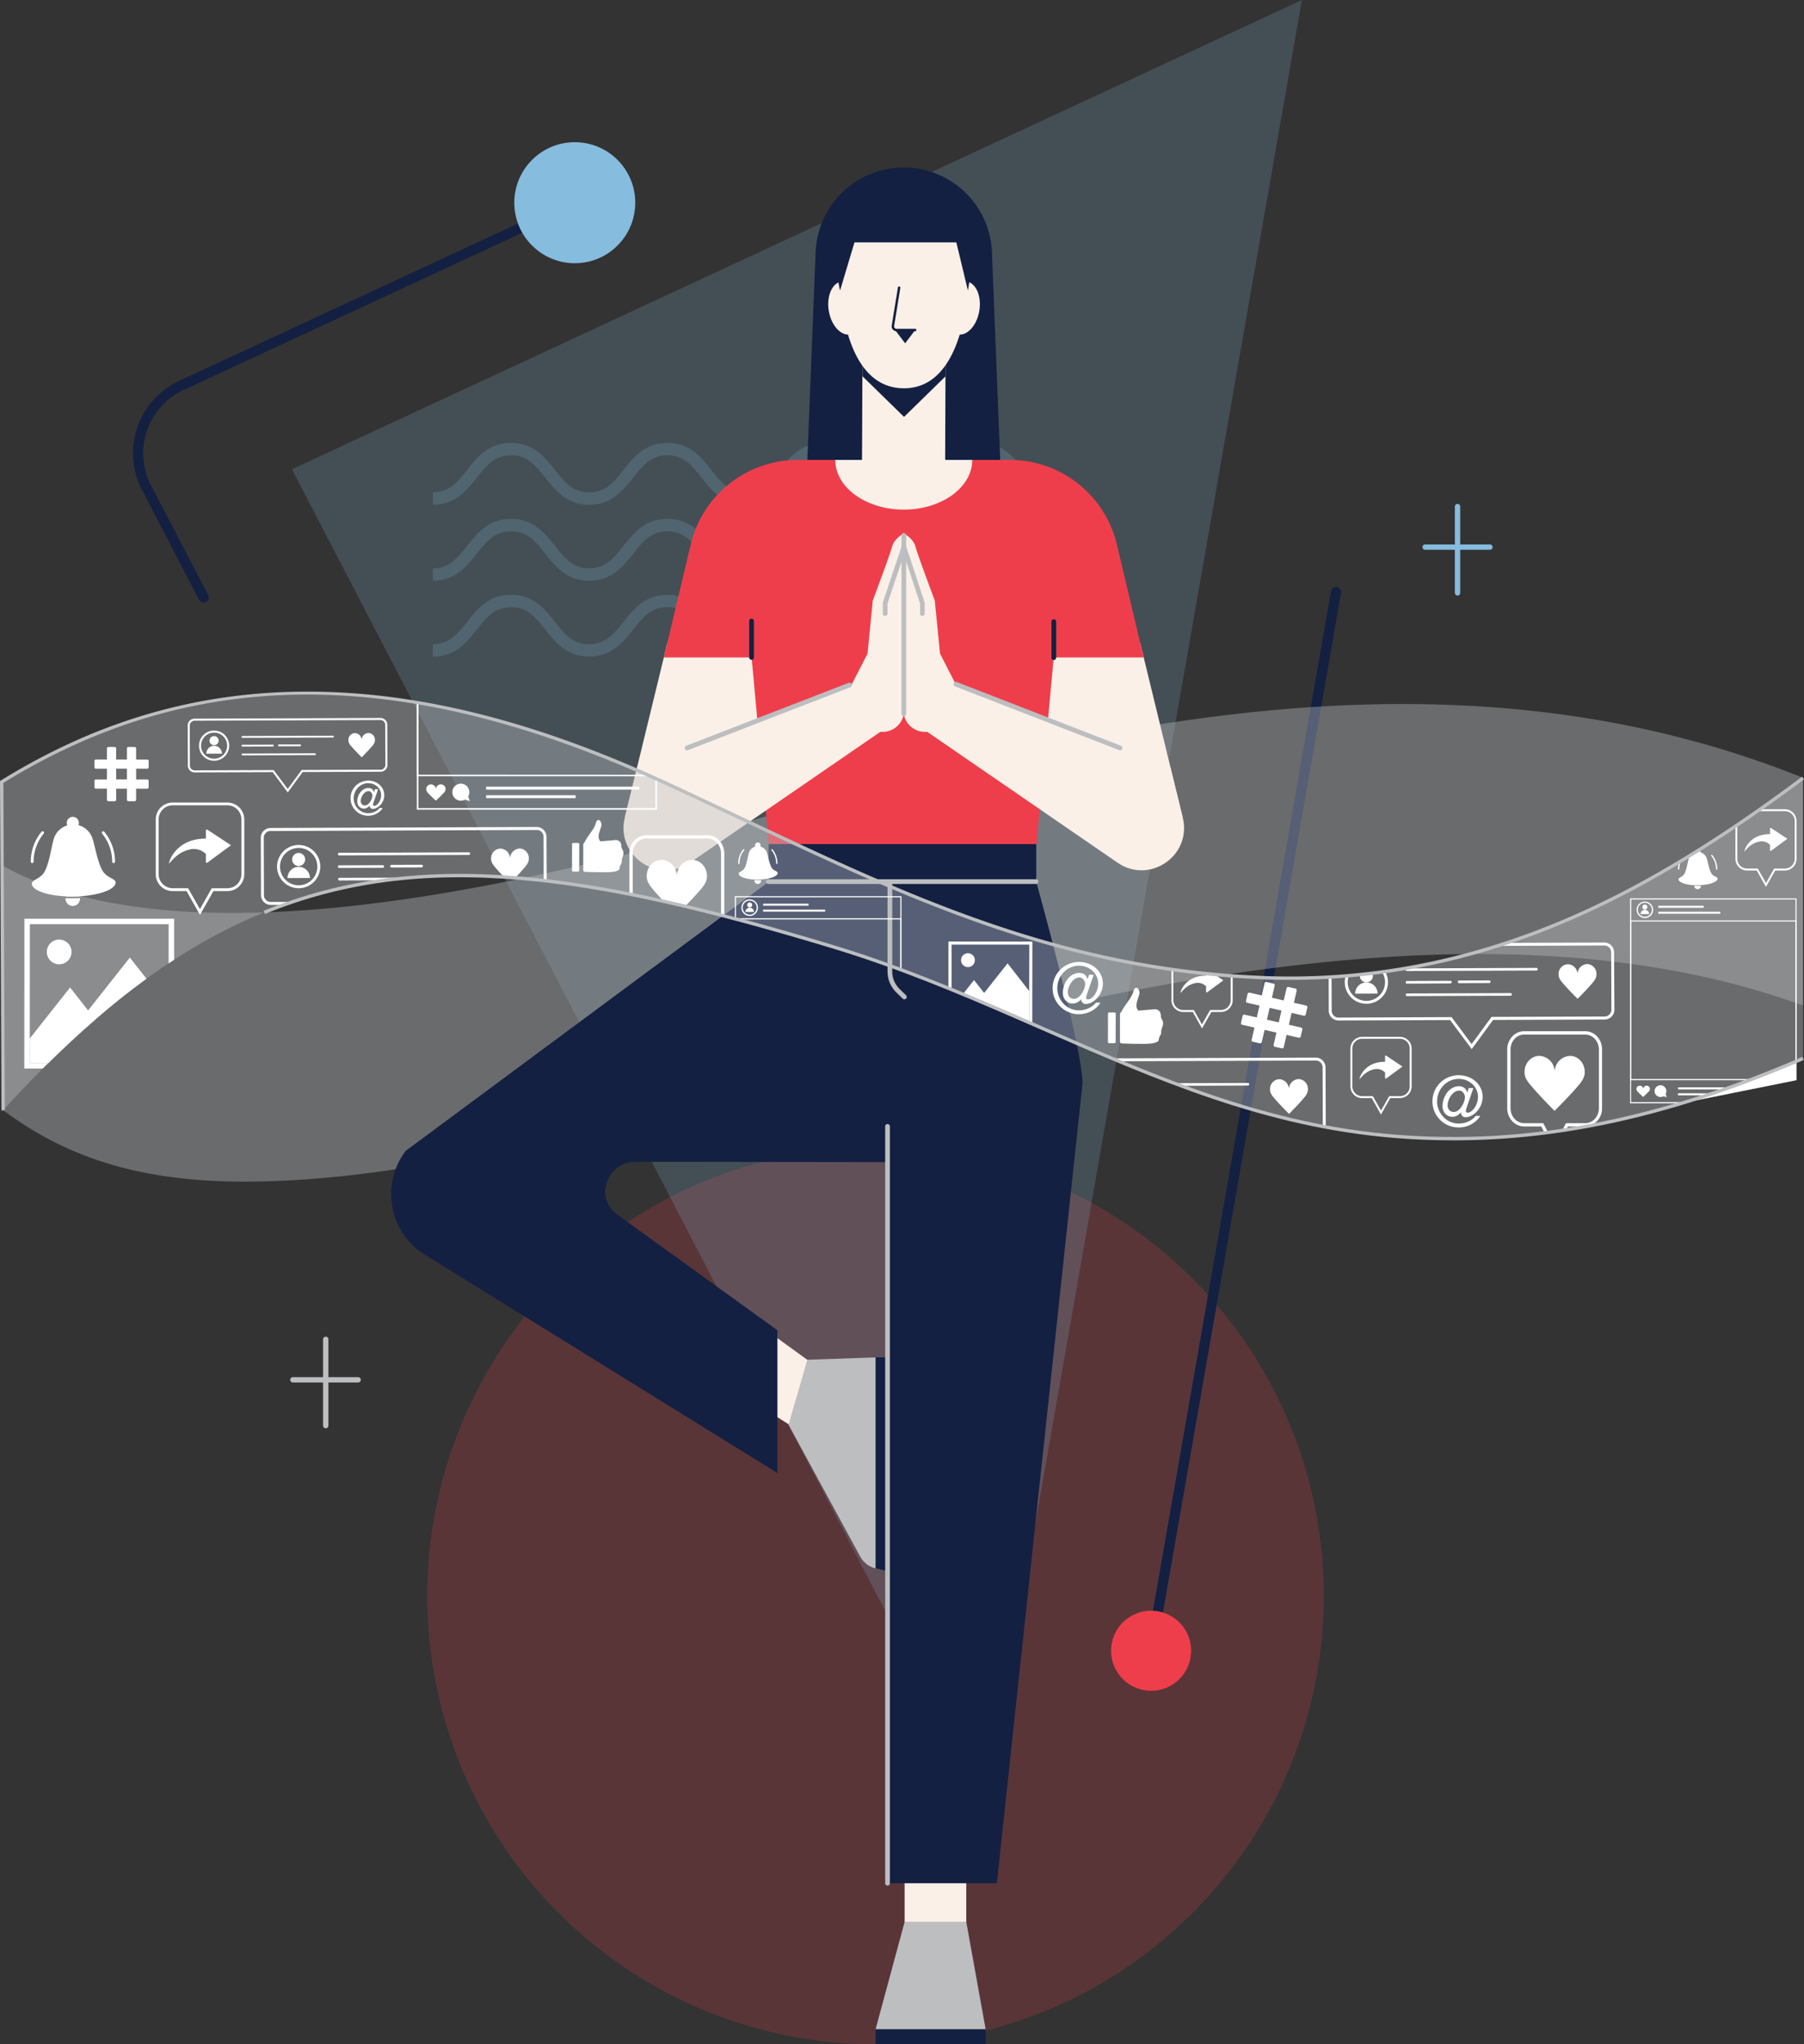 <?xml version="1.0" encoding="utf-8"?>
<svg xmlns="http://www.w3.org/2000/svg" viewBox="0 0 978.07 1107.76">
  <rect x="0" y="0" width="978.07" height="1107.76" fill="#333333" stroke="none"/>
  <g opacity=".2">
    <circle cx="474.7" cy="864.72" fill="#ef3e4b" r="243.04" transform="rotate(-45 474.708 864.72)"/>
  </g>
  <g opacity=".2">
    <polygon fill="#86bcde" points="158.26 254.28 705.84 0 534.67 978.21 158.26 254.28"/>
  </g>
  <g opacity=".2">
    <path d="M573.61,355.78c-12.21,0-18.37-7.8-23.81-14.68-5.14-6.5-9.58-12.13-18.55-12.13s-13.41,5.63-18.55,12.13c-5.43,6.88-11.59,14.68-23.81,14.68s-18.37-7.8-23.81-14.68c-5.14-6.5-9.58-12.13-18.55-12.13S433.12,334.6,428,341.1c-5.43,6.88-11.59,14.68-23.81,14.68S385.8,348,380.36,341.1c-5.14-6.5-9.58-12.13-18.55-12.13s-13.42,5.63-18.56,12.13c-5.44,6.88-11.6,14.68-23.81,14.68s-18.38-7.8-23.82-14.68C290.47,334.6,286,329,277.06,329s-13.41,5.63-18.56,12.13c-5.44,6.88-11.6,14.68-23.81,14.68v-6.7c9,0,13.41-5.62,18.55-12.13,5.44-6.88,11.6-14.68,23.82-14.68s18.38,7.8,23.82,14.68c5.14,6.51,9.58,12.13,18.56,12.13S332.85,343.46,338,337c5.44-6.88,11.6-14.68,23.82-14.68s18.37,7.8,23.81,14.68c5.14,6.51,9.59,12.13,18.55,12.13s13.41-5.62,18.55-12.13c5.44-6.88,11.6-14.68,23.81-14.68s18.37,7.8,23.81,14.68c5.14,6.51,9.58,12.13,18.55,12.13s13.41-5.62,18.55-12.13c5.44-6.88,11.6-14.68,23.81-14.68s18.37,7.8,23.81,14.68c5.14,6.51,9.58,12.13,18.55,12.13Z" fill="#86bcde"/>
  </g>
  <g opacity=".2">
    <path d="M573.61,314.64c-12.21,0-18.37-7.8-23.81-14.68-5.14-6.51-9.58-12.13-18.55-12.13S517.84,293.45,512.7,300c-5.43,6.88-11.59,14.68-23.81,14.68s-18.37-7.8-23.81-14.68c-5.14-6.51-9.58-12.13-18.55-12.13S433.12,293.45,428,300c-5.43,6.88-11.59,14.68-23.81,14.68s-18.37-7.8-23.81-14.68c-5.14-6.51-9.58-12.13-18.55-12.13s-13.42,5.62-18.56,12.13c-5.44,6.88-11.6,14.68-23.81,14.68s-18.38-7.8-23.82-14.68c-5.15-6.51-9.59-12.13-18.56-12.13S263.65,293.45,258.5,300c-5.44,6.88-11.6,14.68-23.81,14.68v-6.7c9,0,13.41-5.62,18.55-12.13,5.44-6.88,11.6-14.68,23.82-14.68s18.38,7.8,23.82,14.68c5.14,6.51,9.58,12.13,18.56,12.13s13.41-5.62,18.55-12.13c5.44-6.88,11.6-14.68,23.82-14.68s18.37,7.8,23.81,14.68c5.14,6.51,9.59,12.13,18.55,12.13s13.41-5.62,18.55-12.13c5.44-6.88,11.6-14.68,23.81-14.68s18.37,7.8,23.81,14.68c5.14,6.51,9.58,12.13,18.55,12.13s13.41-5.62,18.55-12.13c5.44-6.88,11.6-14.68,23.81-14.68s18.37,7.8,23.81,14.68c5.14,6.51,9.58,12.13,18.55,12.13Z" fill="#86bcde"/>
  </g>
  <g opacity=".2">
    <path d="M573.61,273.5c-12.21,0-18.37-7.8-23.81-14.68-5.14-6.51-9.58-12.13-18.55-12.13s-13.41,5.62-18.55,12.13c-5.43,6.88-11.59,14.68-23.81,14.68s-18.37-7.8-23.81-14.68c-5.14-6.51-9.58-12.13-18.55-12.13s-13.41,5.62-18.55,12.13c-5.43,6.88-11.59,14.68-23.81,14.68s-18.37-7.8-23.81-14.68c-5.14-6.51-9.58-12.13-18.55-12.13s-13.42,5.62-18.56,12.13c-5.44,6.88-11.6,14.68-23.81,14.68s-18.38-7.8-23.82-14.68c-5.15-6.51-9.59-12.13-18.56-12.13s-13.41,5.62-18.56,12.13c-5.44,6.88-11.6,14.68-23.81,14.68v-6.7c9,0,13.41-5.62,18.55-12.13,5.44-6.88,11.6-14.68,23.82-14.68s18.38,7.8,23.82,14.68c5.14,6.51,9.58,12.13,18.56,12.13s13.41-5.62,18.55-12.13c5.44-6.88,11.6-14.68,23.82-14.68s18.37,7.8,23.81,14.68c5.14,6.51,9.59,12.13,18.55,12.13s13.41-5.62,18.55-12.13c5.44-6.88,11.6-14.68,23.81-14.68s18.37,7.8,23.81,14.68c5.14,6.51,9.58,12.13,18.55,12.13s13.41-5.62,18.55-12.13C512.88,247.79,519,240,531.25,240s18.37,7.8,23.81,14.68c5.14,6.51,9.58,12.13,18.55,12.13Z" fill="#86bcde"/>
  </g>
  <path d="M620.94,915.24a2.59,2.59,0,0,1-.48,0,2.76,2.76,0,0,1-2.24-3.19L721.64,320.28a2.75,2.75,0,1,1,5.42,1L623.65,913A2.76,2.76,0,0,1,620.94,915.24Z" fill="#132042"/>
  <g opacity=".4">
    <path d="M977.53,421.46l.12.06a.42.42,0,0,1-.12.08V544.88c-56-20.48-117.48-28.31-180.81-27.89-44.12.29-89.15,4.58-133.88,11.41-38.21,5.82-76.2,13.49-113.21,22.07-45.29,10.49-89.1,22.37-130.09,33.91-100.75,28.4-198.37,55.9-287.2,55.9-57,0-96.8-13.39-130.63-38.7-.27-.18-.53-.39-.79-.59V468.8c36.76,20.53,86.37,27.49,142.37,25.58C187,492.9,234.54,486,283,476c35.35-7.35,71.17-16.4,106.23-26.28,5.37-1.51,10.76-3,16.16-4.55,90.88-25.56,184.75-51,282.87-60.19C796.12,374.82,891.19,386.77,977.53,421.46Z" fill="#bcbec0"/>
  </g>
  <path d="M490,90.75h0a47.84,47.84,0,0,0-47.81,45.95l-4.55,114.42H542.35L537.8,136.7A47.84,47.84,0,0,0,490,90.75Z" fill="#132042"/>
  <path d="M467.94,165.34c1.3,7.95-1.81,15.07-6.95,15.91s-10.36-4.91-11.66-12.86,1.81-15.07,6.95-15.91S466.64,157.39,467.94,165.34Z" fill="#faf0e7"/>
  <ellipse cx="521.65" cy="166.87" fill="#faf0e7" rx="14.58" ry="9.43" transform="rotate(-80.7 521.65 166.863)"/>
  <polygon fill="#faf0e7" points="512.67 187.77 512.38 262.39 467.31 262.39 467.61 187.77 512.67 187.77"/>
  <polygon fill="#132042" points="512.67 187.77 512.67 203.88 490.14 225.9 467.61 203.88 467.61 187.77 512.67 187.77"/>
  <path d="M525.42,143.42A153.6,153.6,0,0,1,524,164.23c-3.08,22-11.88,46.17-33.86,46.17-19.68,0-28.71-18.61-32.59-38.05-.21-1-.4-2-.57-3h0a147.62,147.62,0,0,1-1.93-18c0-.2,0-.39,0-.59-.09-1.83-.13-3.59-.14-5.27,0-.74,0-1.42,0-2,0-23.49,15.79-41,35.28-41S525.42,119.93,525.42,143.42Z" fill="#faf0e7"/>
  <polygon fill="#132042" points="496.19 178.82 490.74 186.02 485.29 178.82 496.19 178.82"/>
  <path d="M496.19,179.48H486.07a2.65,2.65,0,0,1-2.61-3.07l3.36-20.59a.66.66,0,1,1,1.3.21l-3.35,20.59a1.29,1.29,0,0,0,.29,1.07,1.33,1.33,0,0,0,1,.47h10.12a.66.66,0,1,1,0,1.32Z" fill="#132042"/>
  <path d="M455.45,157.44l7.82-26.12h55.22l6.28,26.12s6-31.43-1.18-45-47.13-22.78-68.14,1.49C447.55,123,455.45,157.44,455.45,157.44Z" fill="#132042"/>
  <path d="M527.14,249.21c0,14.87-16.63,26.93-37.15,26.93s-37.15-12.06-37.15-26.93Z" fill="#faf0e7"/>
  <polygon fill="#faf0e7" points="573.65 423.39 641.28 443.22 618.17 348.39 555.37 348.39 573.65 423.39"/>
  <polygon fill="#faf0e7" points="406.34 423.39 338.71 443.22 361.82 348.39 424.63 348.39 406.34 423.39"/>
  <path d="M547.51,249.21h-115a59.63,59.63,0,0,0-58,45.82l-14.58,61.23h47.57l9.29,101.11H562l9.28-101.11h48.77L605.51,295A59.62,59.62,0,0,0,547.51,249.21Z" fill="#ef3e4b"/>
  <path d="M527.14,249.21c0,14.87-16.63,26.93-37.15,26.93s-37.15-12.06-37.15-26.93h14.47c16.09-24.55,31.14-24.73,45.12,0Z" fill="#faf0e7"/>
  <path d="M374.07,467.47l103.51-71.11-6.67-28.63L345.48,415.59l-6.75,27.47C333.7,463.57,356.67,479.43,374.07,467.47Z" fill="#faf0e7"/>
  <path d="M476.3,396.36A11.61,11.61,0,0,0,490.14,385l.1-96.11s-5.33,2.71-6.55,7.25-10.5,29.26-10.5,29.26l-2.85,28.78-8.48,16.53-5.76,33.16Z" fill="#faf0e7"/>
  <path d="M479.89,333.75a1.27,1.27,0,0,1-1.27-1.27v-5.94l.06-.2,10.41-31a1.28,1.28,0,1,1,2.42.81L481.17,327v5.53A1.27,1.27,0,0,1,479.89,333.75Z" fill="#bcbec0"/>
  <path d="M605.92,467.47,502.41,396.36l6.67-28.63,125.44,47.86,6.74,27.47C646.29,463.57,623.32,479.43,605.92,467.47Z" fill="#faf0e7"/>
  <path d="M503.69,396.36A11.6,11.6,0,0,1,489.86,385l-.11-96.11s5.34,2.71,6.55,7.25,10.5,29.26,10.5,29.26l2.85,28.78,8.48,16.53,5.77,33.16Z" fill="#faf0e7"/>
  <path d="M500.1,333.75a1.27,1.27,0,0,1-1.28-1.27V327l-10-30.35a1.27,1.27,0,1,1,2.42-.79l10.1,30.73v5.94A1.27,1.27,0,0,1,500.1,333.75Z" fill="#bcbec0"/>
  <path d="M372.5,406.56a1.28,1.28,0,0,1-.46-2.47L460.1,370a1.27,1.27,0,1,1,.92,2.37L373,406.47A1.25,1.25,0,0,1,372.5,406.56Z" fill="#bcbec0"/>
  <path d="M607.24,406.56a1.25,1.25,0,0,1-.46-.09l-89.11-34.58a1.28,1.28,0,0,1,.92-2.38l89.11,34.58a1.28,1.28,0,0,1-.46,2.47Z" fill="#bcbec0"/>
  <rect fill="#bcbec0" height="99.25" rx="1.27" width="2.55" x="488.75" y="288.82"/>
  <polygon fill="#faf0e7" points="389.41 747.53 386.16 699.52 474.7 763.62 477.95 803.78 389.41 747.53"/>
  <path d="M481.19,735.26V851.47l-6.49-1.6a13,13,0,0,1-8.32-6.42L427.5,772l10.22-35.21,37-1.26Z" fill="#bcbec0"/>
  <rect fill="#faf0e7" height="45.16" width="33.43" x="490.45" y="996.26"/>
  <polygon fill="#132042" points="481.19 735.26 481.19 851.47 474.7 849.87 474.7 735.49 481.19 735.26"/>
  <path d="M481.19,1020.45h59.27l46.43-433.08c.58-17.11-25.07-109.61-25.07-109.61H481.19Z" fill="#132042"/>
  <path d="M421.49,720.81v77.37L228.34,678.61a38.78,38.78,0,0,1-8.38-55l197-145.9h65.49v152l-138.12-.18c-14.69,0-21.92,18.51-10.62,27.89C334,657.7,421.49,720.81,421.49,720.81Z" fill="#132042"/>
  <rect fill="#132042" height="20.39" width="145.07" x="416.75" y="457.37"/>
  <polygon fill="#bcbec0" points="534.39 1099.62 474.7 1099.62 490.45 1041.42 523.89 1041.42 534.39 1099.62"/>
  <rect fill="#132042" height="8.14" width="59.69" x="474.7" y="1099.62"/>
  <path d="M561.82,479H416.75a1.28,1.28,0,1,1,0-2.55H561.82a1.28,1.28,0,0,1,0,2.55Z" fill="#bcbec0"/>
  <path d="M490.3,541.49a1.25,1.25,0,0,1-.89-.37l-3.49-3.4a15.8,15.8,0,0,1-4.73-11.23V477.76a1.28,1.28,0,0,1,2.55,0v48.73a13.23,13.23,0,0,0,4,9.41l3.48,3.4a1.28,1.28,0,0,1-.89,2.19Z" fill="#bcbec0"/>
  <path d="M481.19,1021.72a1.27,1.27,0,0,1-1.27-1.27V610.24a1.28,1.28,0,0,1,2.55,0v410.21A1.27,1.27,0,0,1,481.19,1021.72Z" fill="#bcbec0"/>
  <path d="M407.46,357.54a1.27,1.27,0,0,1-1.27-1.28V336.62a1.28,1.28,0,1,1,2.55,0v19.64A1.28,1.28,0,0,1,407.46,357.54Z" fill="#132042"/>
  <path d="M571.33,357.64a1.27,1.27,0,0,1-1.27-1.27V336.72a1.28,1.28,0,0,1,2.55,0v19.65A1.28,1.28,0,0,1,571.33,357.64Z" fill="#132042"/>
  <g opacity=".4">
    <path d="M977.54,421.6V573.54c-1.19.5-2.34,1-3.52,1.52h0l-.58.24c-7.73,3.31-15.52,6.44-23.31,9.41-.52.2-1,.39-1.54.61-3.55,1.32-7.07,2.61-10.62,3.88-1,.38-2.09.74-3.14,1.1-2,.74-4.1,1.46-6.16,2.15l-3.22,1.07c-3.88,1.29-7.79,2.53-11.69,3.71-.66.22-1.32.42-2,.61a461.22,461.22,0,0,1-50.25,12.27,7,7,0,0,1-1.1.19c-3.74.72-7.48,1.33-11.25,1.93l-2.18.33c-2.53.39-5.09.74-7.65,1.05-.63.11-1.26.19-1.9.24a392.75,392.75,0,0,1-80.73,1.9,358.24,358.24,0,0,1-38.05-5.12c-.53-.08-1-.19-1.57-.3-26.56-5.09-51.87-12.82-76.61-22-1.29-.44-2.56-.94-3.82-1.41-10-3.77-20-7.76-29.91-11.88l-3.83-1.57h0c-14.45-6.06-28.76-12.36-43.18-18.66-.63-.27-1.24-.55-1.84-.8-2.73-1.21-5.48-2.39-8.2-3.57-3.17-1.38-6.3-2.73-9.47-4.08h0c-3.25-1.43-6.53-2.8-9.83-4.18-2.75-1.18-5.5-2.34-8.28-3.47-2-.85-4.1-1.7-6.16-2.53-.55-.25-1.1-.46-1.68-.71q-12.63-5.12-25.48-9.94a3.42,3.42,0,0,1-.61-.22c-11.61-4.29-23.39-8.31-35.41-12-18.44-5.58-36.1-10.7-53.11-15.21A3.7,3.7,0,0,0,399,498a2.7,2.7,0,0,0-.6-.17q-3-.82-5.95-1.56c-.58-.17-1.15-.31-1.73-.44q-9.75-2.56-19.24-4.79c-3.93-.94-7.84-1.82-11.69-2.67-5.7-1.29-11.28-2.48-16.81-3.55-.61-.14-1.19-.28-1.79-.39q-23.24-4.57-44.88-7.09c-.55-.09-1.07-.14-1.6-.2-4-.47-7.89-.85-11.77-1.18-1.24-.11-2.48-.22-3.72-.28h0c-2-.19-4-.33-6-.46h0a340.12,340.12,0,0,0-50.35.33h-1c-4.21.38-8.62.85-12.74,1.45l-.58,0a258.28,258.28,0,0,0-49.89,11.64l-.3,0c-1.57.49-2.81,1-4.35,1.6-3.58,1.26-7.13,2.61-10.68,4.07a293.91,293.91,0,0,0-48.92,25.73l-3,1.95c-4,2.64-8,5.42-12,8.28-9.25,6.72-18.49,14.06-27.79,22.12Q39,563.37,26.21,576v0c-1,1-2,2-3,3Q12.56,589.68,1.72,601.58l-.8.85V423.72c72.62-44.88,147.6-55.92,225.09-43,.27,0,.58.09.85.14,40.7,6.88,82.05,20.34,124.13,38.94.66.27,1.29.58,1.92.85.8.36,1.6.72,2.43,1.07.27.14.57.28.88.42q3.38,1.53,6.79,3.11c14.42,6.68,28.48,13.37,42.32,19.86,76.88,36.21,146.47,68.3,229.77,80.13l1,.17q8.79,1.19,17.75,2.14c1.51.14,3,.3,4.54.42h0c1.45.16,2.91.3,4.37.41s2.92.25,4.4.33a7.1,7.1,0,0,0,1,.08c3.93.3,7.87.55,11.89.74a383.22,383.22,0,0,0,40.14-.13c.53,0,1.05-.06,1.57-.09,2.59-.13,5.18-.33,7.73-.55.58,0,1.16-.08,1.74-.13,2-.17,4-.36,5.94-.55,2.29-.25,4.57-.5,6.85-.78,1.71-.19,3.39-.41,5.09-.63.58-.08,1.13-.16,1.71-.27A368.07,368.07,0,0,0,796.73,517c5-1.38,10-2.87,15-4.43h.14c1.65-.53,3.17-1.05,4.82-1.63,32.55-10.78,63.5-25.75,93.69-43.86l1-.6q2.64-1.58,5.28-3.22c.8-.47,1.6-1,2.4-1.49,0,0,0,0,0,0,.86-.49,1.71-1,2.53-1.57q9.66-6,19.21-12.46l1-.72c3.63-2.44,7.23-4.92,10.84-7.45.49-.33,1-.69,1.51-1.05Q965.92,430.32,977.54,421.6Z" fill="#bcbec0"/>
  </g>
  <path d="M110.37,326.49a2.75,2.75,0,0,1-2.44-1.48L77,265.48a43.2,43.2,0,0,1,20.14-59.11l213.34-99a2.75,2.75,0,1,1,2.32,5l-213.34,99a37.68,37.68,0,0,0-17.58,51.58l31,59.54a2.75,2.75,0,0,1-1.17,3.71A2.73,2.73,0,0,1,110.37,326.49Z" fill="#132042"/>
  <circle cx="311.62" cy="109.84" fill="#86bcde" r="32.79" transform="rotate(-45 311.624 109.831)"/>
  <circle cx="624.09" cy="894.48" fill="#ef3e4b" r="21.7"/>
  <path d="M176.6,773.93a1.45,1.45,0,0,1-1.45-1.45V725.73a1.45,1.45,0,0,1,2.9,0v46.75A1.45,1.45,0,0,1,176.6,773.93Z" fill="#bcbec0"/>
  <path d="M194.27,749.13H158.94a1.46,1.46,0,1,1,0-2.91h35.33a1.46,1.46,0,0,1,0,2.91Z" fill="#bcbec0"/>
  <path d="M790.23,322.71a1.45,1.45,0,0,1-1.45-1.45V274.51a1.45,1.45,0,1,1,2.9,0v46.75A1.45,1.45,0,0,1,790.23,322.71Z" fill="#86bcde"/>
  <path d="M807.9,297.91H772.56a1.46,1.46,0,0,1,0-2.91H807.9a1.46,1.46,0,0,1,0,2.91Z" fill="#86bcde"/>
  <path d="M883.76,486.78V498.7l0,99.14h28c.66-.19,1.32-.39,2-.61H884.31V585.29l.06-86V487.39l89.07,0v11.91l0,76,.58-.24,0-76.33V486.81Z" fill="#fff"/>
  <path d="M973.44,498.73l-89.07,0h-.61l0,86.59h.58l64.25,0c.5-.22,1-.41,1.54-.61l-65.76,0,0-85.39,89.07,0,0,76,.58-.24h0l0-76.33Z" fill="#fff"/>
  <path d="M892.78,588.3a1.87,1.87,0,0,0-1.87,1.8v0A1.85,1.85,0,0,0,889,588.3a1.78,1.78,0,0,0-1.78,1.78,2.09,2.09,0,0,0,.73,1.47c1,1.11,2.91,2.86,2.91,2.86s1.93-1.75,2.94-2.86a2.07,2.07,0,0,0,.73-1.46A1.79,1.79,0,0,0,892.78,588.3Z" fill="#fff"/>
  <path d="M902.53,589a3.19,3.19,0,1,0-.66,5l1.79.59-.6-1.79A3.19,3.19,0,0,0,902.53,589Z" fill="#fff"/>
  <path d="M891.78,497.45h0a4.45,4.45,0,0,1-3.17-1.32A4.4,4.4,0,0,1,887.3,493a4.49,4.49,0,1,1,4.48,4.49Zm0-8.28a3.79,3.79,0,1,0,0,7.58v0a3.79,3.79,0,1,0,0-7.58Z" fill="#fff"/>
  <path d="M889.47,495.31a2.32,2.32,0,0,1,2.31-2.31h0a2.31,2.31,0,0,1,2.31,2.31Z" fill="#fff"/>
  <path d="M893.12,491.49a1.34,1.34,0,1,0-1.34,1.34A1.34,1.34,0,0,0,893.12,491.49Z" fill="#fff"/>
  <rect fill="#fff" height="1.08" width="24.64" x="899.06" y="490.82"/>
  <rect fill="#fff" height="1.08" width="33.64" x="899.06" y="494.04"/>
  <path d="M937.94,589.2c-1,.38-2.09.74-3.14,1.1h-25v-1.1Z" fill="#fff"/>
  <path d="M911.75,597.84c.66-.19,1.32-.39,2-.61,3.9-1.18,7.81-2.42,11.69-3.71l3.22-1.07c2.06-.69,4.13-1.41,6.16-2.15,1.05-.36,2.1-.72,3.14-1.1,3.55-1.27,7.07-2.56,10.62-3.88.5-.22,1-.41,1.54-.61,7.79-3,15.58-6.1,23.31-9.41l.58-.24h0v10.26h0" fill="#fff"/>
  <path d="M928.64,592.45l-3.22,1.07H909.76v-1.1Z" fill="#fff"/>
  <path d="M398.43,485.63v12.21a2.7,2.7,0,0,1,.6.17V486.23l89.1,0v11.31l0,27.76a3.42,3.42,0,0,0,.61.22v-39.9Z" fill="#fff"/>
  <path d="M488.13,497.57l-89.1,0h-.6v.3a2.7,2.7,0,0,1,.6.17v.14h.55l88.52,0v27.16a3.42,3.42,0,0,0,.61.22v-28Z" fill="#fff"/>
  <path d="M406.46,496.31h0a4.49,4.49,0,1,1,3.17-7.66,4.4,4.4,0,0,1,1.31,3.17A4.49,4.49,0,0,1,406.46,496.31Zm0-8.28a3.79,3.79,0,1,0,0,7.58v0a3.79,3.79,0,1,0,0-7.58Z" fill="#fff"/>
  <path d="M404.15,494.17a2.3,2.3,0,0,1,2.31-2.31h0a2.3,2.3,0,0,1,2.3,2.31Z" fill="#fff"/>
  <path d="M407.8,490.35a1.34,1.34,0,1,0-1.34,1.34A1.34,1.34,0,0,0,407.8,490.35Z" fill="#fff"/>
  <rect fill="#fff" height="1.08" width="24.64" x="413.73" y="489.67"/>
  <rect fill="#fff" height="1.08" width="33.64" x="413.73" y="492.89"/>
  <path d="M875.09,516a5.29,5.29,0,0,0-5.31-5.28l-53.1.19c-1.65.58-3.17,1.1-4.82,1.63l57.95-.22a3.71,3.71,0,0,1,3.72,3.68l.11,31.1a3.68,3.68,0,0,1-1.08,2.61,3.61,3.61,0,0,1-2.61,1.1l-61.28.22-10.81,14.72L787,551.14l-61.31.25a3.72,3.72,0,0,1-3.69-3.71l-.08-18.36c-.52,0-1,.09-1.57.09l.06,18.27a5.31,5.31,0,0,0,5.31,5.28l60.48-.22,11.72,15.74,11.59-15.82,60.48-.22a5.31,5.31,0,0,0,5.28-5.31Z" fill="#fff"/>
  <path d="M750.94,526.41c-.58.11-1.13.19-1.71.27a9.67,9.67,0,0,1,1.68,5.51,10.14,10.14,0,0,1-10.07,10.15l-.05.77v-.77a10.12,10.12,0,0,1-10.1-10.1,9.79,9.79,0,0,1,.66-3.6c-.58.05-1.16.11-1.74.13a11.58,11.58,0,0,0-.52,3.5,11.73,11.73,0,0,0,11.7,11.64h.05a11.69,11.69,0,0,0,11.67-11.75A11.39,11.39,0,0,0,750.94,526.41Z" fill="#fff"/>
  <path d="M734.73,538.43a6.09,6.09,0,0,1,6.06-6.11h0a6.09,6.09,0,0,1,6.11,6.06Z" fill="#fff"/>
  <path d="M744.31,528.33a3.53,3.53,0,1,1-7,0,.83.83,0,0,1,0-.27c2.29-.25,4.57-.5,6.85-.78A3.26,3.26,0,0,1,744.31,528.33Z" fill="#fff"/>
  <path d="M860.53,522.38a5.52,5.52,0,0,0-5.26,5.55v0a5.44,5.44,0,0,0-5.26-5.46,5.28,5.28,0,0,0-5,5.51c0,1.66.66,2.81,2.07,4.49,2.84,3.4,8.25,8.76,8.25,8.76s5.4-5.4,8.22-8.82c1.39-1.69,2-2.85,2-4.51A5.27,5.27,0,0,0,860.53,522.38Z" fill="#fff"/>
  <path d="M833,525.89l-70.27.26a.7.7,0,0,1-.71-.7h0a.71.71,0,0,1,.71-.72l70.26-.25a.71.71,0,0,1,.72.7h0A.71.71,0,0,1,833,525.89Z" fill="#fff"/>
  <path d="M786.37,532.86,762.8,533a.71.71,0,0,1-.71-.71h0a.7.7,0,0,1,.7-.71l23.58-.09a.71.71,0,0,1,.71.71h0A.71.71,0,0,1,786.37,532.86Z" fill="#fff"/>
  <path d="M807.44,532.67l-16.35.06a.7.7,0,0,1-.71-.7h0a.7.7,0,0,1,.7-.71l16.35-.06a.7.7,0,0,1,.71.7h0A.7.7,0,0,1,807.44,532.67Z" fill="#fff"/>
  <path d="M819,539.54l-56.19.21a.71.71,0,0,1-.71-.71h0a.71.71,0,0,1,.71-.71l56.18-.21a.71.71,0,0,1,.71.71h0A.7.7,0,0,1,819,539.54Z" fill="#fff"/>
  <path d="M718.66,578.36a5.33,5.33,0,0,0-5.34-5.29l-110.42.42,3.83,1.57,106.62-.39a3.71,3.71,0,0,1,3.72,3.69l.11,31.09a3.32,3.32,0,0,1-.11.88c.52.11,1,.22,1.57.3a5.69,5.69,0,0,0,.13-1.18Z" fill="#fff"/>
  <path d="M704.07,584.7a5.51,5.51,0,0,0-5.25,5.56v0a5.45,5.45,0,0,0-5.27-5.47,5.29,5.29,0,0,0-5,5.52c0,1.66.67,2.81,2.07,4.49,2.84,3.4,8.26,8.76,8.26,8.76s5.4-5.4,8.22-8.82c1.39-1.69,2-2.85,2-4.51A5.28,5.28,0,0,0,704.07,584.7Z" fill="#fff"/>
  <path d="M677.28,587.49v.06a.68.68,0,0,1-.69.66l-36.13.14c-1.29-.44-2.56-.94-3.82-1.41l40-.13A.68.68,0,0,1,677.28,587.49Z" fill="#fff"/>
  <path d="M156,429.38l-8.17-11-42.27.16a3.71,3.71,0,0,1-3.71-3.69l-.08-21.72a3.69,3.69,0,0,1,3.69-3.71l100.8-.38a3.71,3.71,0,0,1,3.71,3.69l.08,21.72a3.62,3.62,0,0,1-1.07,2.62,3.69,3.69,0,0,1-2.61,1.1l-42.27.15Zm-7.62-12.1L156,427.52l7.54-10.29,42.82-.16a2.58,2.58,0,0,0,1.83-.77,2.52,2.52,0,0,0,.75-1.83l-.08-21.72a2.59,2.59,0,0,0-2.59-2.59l-100.81.37a2.6,2.6,0,0,0-2.58,2.61l.08,21.72a2.59,2.59,0,0,0,2.59,2.58Z" fill="#fff"/>
  <path d="M116.08,412.23a8.18,8.18,0,1,1,8.18-8.21,8.19,8.19,0,0,1-8.15,8.21Zm0-15.25a7.07,7.07,0,1,0,0,14.14v.55l0-.55a7.07,7.07,0,0,0,0-14.14Z" fill="#fff"/>
  <path d="M111.85,408.39a4.23,4.23,0,0,1,4.23-4.26h0a4.25,4.25,0,0,1,4.27,4.23Z" fill="#fff"/>
  <path d="M118.54,401.34a2.47,2.47,0,1,0-2.46,2.47A2.48,2.48,0,0,0,118.54,401.34Z" fill="#fff"/>
  <path d="M199.75,397.18a3.85,3.85,0,0,0-3.68,3.88v0a3.8,3.8,0,0,0-3.67-3.82,3.7,3.7,0,0,0-3.51,3.86,4.7,4.7,0,0,0,1.45,3.14c2,2.37,5.77,6.12,5.77,6.12s3.77-3.78,5.74-6.17a4.69,4.69,0,0,0,1.43-3.15A3.68,3.68,0,0,0,199.75,397.18Z" fill="#fff"/>
  <path d="M180.54,399.63l-49.1.18a.49.49,0,0,1-.5-.49h0a.5.5,0,0,1,.49-.5l49.11-.18a.49.49,0,0,1,.49.5h0A.49.49,0,0,1,180.54,399.63Z" fill="#fff"/>
  <path d="M147.93,404.5l-16.47.06a.49.49,0,0,1-.5-.49h0a.5.5,0,0,1,.49-.5l16.48-.06a.49.49,0,0,1,.49.5h0A.48.48,0,0,1,147.93,404.5Z" fill="#fff"/>
  <path d="M162.65,404.37l-11.42,0a.49.49,0,0,1-.5-.49h0a.5.5,0,0,1,.49-.5l11.42,0a.49.49,0,0,1,.5.49h0A.49.49,0,0,1,162.65,404.37Z" fill="#fff"/>
  <path d="M170.73,409.17l-39.26.14a.49.49,0,0,1-.49-.49h0a.5.5,0,0,1,.49-.5l39.26-.14a.5.5,0,0,1,.5.49h0A.5.5,0,0,1,170.73,409.17Z" fill="#fff"/>
  <path d="M514.22,510.17l0,25.32c.58.25,1.13.46,1.68.71l0-24.35,42.16,0L558,537V554h-.19c.6.25,1.21.53,1.84.8l.06-44.6Z" fill="#fff"/>
  <circle cx="524.79" cy="520.28" fill="#fff" r="3.76"/>
  <path d="M540.14,546.38c-3.25-1.43-6.53-2.8-9.83-4.18-2.75-1.18-5.5-2.34-8.28-3.47l6.05-7.67,5.51,7Z" fill="#fff"/>
  <path d="M558,537V554h-.19c-2.73-1.21-5.48-2.39-8.2-3.57-3.17-1.38-6.3-2.73-9.47-4.08h0c-3.25-1.43-6.53-2.8-9.83-4.18l3.28-4.15L546.27,522Z" fill="#fff"/>
  <path d="M13.22,497.82,13.17,579h10c1-1,2-2,3-3v0H16.14l.05-75.2,75.23,0,0,21.22,3-1.95,0-22.24Z" fill="#fff"/>
  <path d="M25.38,515.82a6.7,6.7,0,1,1,6.7,6.7A6.71,6.71,0,0,1,25.38,515.82Z" fill="#fff"/>
  <path d="M51.64,552.46Q39,563.37,26.21,576H16.14l0-13.26L38,535.07l9.79,12.47Z" fill="#fff"/>
  <path d="M79.43,530.34c-9.25,6.72-18.49,14.06-27.79,22.12Q39,563.37,26.21,576v0h-.88v0h0l22.42-28.45L70.4,518.87Z" fill="#fff"/>
  <path d="M613.11,550.31s6.52-.33,4.83-1.84a4.79,4.79,0,0,1-1.81-3.24c-.09-2.12,1.18-4.94,1.57-6.45.67-2.57-2.13-5.6-3.17-1.62-.91,3.52-4.59,7-6.78,11.53C607.64,548.92,611.6,550.27,613.11,550.31Z" fill="#fff"/>
  <path d="M607.21,564.5l0-15a1.1,1.1,0,0,1,1-1.09l17.79-1.55c2.83,0,3.45,2.27,3.4,4,0,1.13,1.18,1.73,1.18,3.59s-1,2.72-1,4.56c0,2.36-1,1.69-1.3,4.38-.23,2.26-6.76,2.19-6.63,2.2,1.42.09-9.71.06-13.69-.21A.91.91,0,0,1,607.21,564.5Z" fill="#fff"/>
  <rect fill="#fff" height="16.66" rx=".69" transform="rotate(.16 605.971 561.37)" width="4.19" x="600.69" y="548.61"/>
  <path d="M321.72,458.35s6.07-.31,4.49-1.72a4.45,4.45,0,0,1-1.68-3c-.08-2,1.1-4.6,1.47-6,.61-2.39-2-5.21-3-1.51-.85,3.29-4.28,6.51-6.32,10.75C316.62,457.06,320.31,458.31,321.72,458.35Z" fill="#fff"/>
  <path d="M316.22,471.57l0-13.93a1,1,0,0,1,.94-1l16.58-1.45c2.64,0,3.21,2.11,3.17,3.71,0,1.05,1.1,1.61,1.1,3.34s-.91,2.54-.89,4.25c0,2.2-1,1.58-1.22,4.09-.21,2.1-6.3,2-6.17,2,1.32.09-9.05.06-12.76-.19A.84.84,0,0,1,316.22,471.57Z" fill="#fff"/>
  <rect fill="#fff" height="15.53" rx=".64" transform="rotate(.16 312.19 461.512)" width="3.9" x="310.14" y="456.77"/>
  <path d="M859.49,558.77l-33.16,0a8.74,8.74,0,0,0-6.49,2.94,10.21,10.21,0,0,0-2.67,7l0,31.76c0,5.45,4.05,9.9,9.17,9.93h9.3l1.81,3.52c.64-.05,1.27-.13,1.9-.24l-2.61-5.07h-10.4c-4.08,0-7.38-3.68-7.38-8.14l0-31.76a8.55,8.55,0,0,1,2.17-5.77,7,7,0,0,1,5.2-2.34l33.16,0c4.07,0,7.38,3.66,7.38,8.12l0,31.78c0,4.49-3.33,8.12-7.38,8.12H849l-2.07,4,2.18-.33,1-1.9,9.32,0c.31,0,.64,0,.94-.06a7,7,0,0,0,1.1-.19,9.81,9.81,0,0,0,7.1-9.66l0-31.78C868.63,563.25,864.58,558.79,859.49,558.77Z" fill="#fff"/>
  <path d="M851.24,572.15a8.74,8.74,0,0,0-8.37,8.78v-.09a8.63,8.63,0,0,0-8.31-8.7c-4.41,0-8,3.89-8,8.71,0,2.63,1,4.46,3.26,7.13,4.48,5.42,13,13.95,13,13.95s8.61-8.52,13.1-13.93c2.22-2.67,3.26-4.49,3.27-7.13C859.22,576.06,855.65,572.15,851.24,572.15Z" fill="#fff"/>
  <path d="M383.57,452.55l-33.16,0a8.74,8.74,0,0,0-6.52,2.94,10.22,10.22,0,0,0-2.64,7l0,22c.6.11,1.18.25,1.79.39l0-22.4a8.58,8.58,0,0,1,2.17-5.78,7.06,7.06,0,0,1,5.2-2.34l33.16,0c4.07,0,7.34,3.66,7.34,8.15l0,31.75a10.57,10.57,0,0,1-.14,1.6c.58.13,1.15.27,1.73.44a9.87,9.87,0,0,0,.2-2l0-31.75C392.7,457,388.63,452.58,383.57,452.55Z" fill="#fff"/>
  <path d="M383.29,474.65c0,2.64-1,4.48-3.27,7.15s-5.75,6.41-8.51,9.25c-3.93-.94-7.84-1.82-11.69-2.67-2.09-2.23-4.26-4.62-5.92-6.61-2.22-2.66-3.27-4.51-3.27-7.12,0-4.82,3.58-8.72,8-8.72a8.62,8.62,0,0,1,8.31,8.69c.05-4.76,4-8.69,8.36-8.67S383.29,469.86,383.29,474.65Z" fill="#fff"/>
  <path d="M748.72,603.93l-5-8.91h-5.22a6.35,6.35,0,0,1-6.34-6.35l0-20.5a6.35,6.35,0,0,1,6.34-6.34H759a6.35,6.35,0,0,1,6.34,6.35v20.51A6.36,6.36,0,0,1,759,595h-5.22ZM738.5,562.87a5.3,5.3,0,0,0-5.3,5.29l0,20.5a5.3,5.3,0,0,0,5.29,5.3h5.83l4.42,7.82,4.43-7.81H759a5.3,5.3,0,0,0,5.3-5.29V568.18a5.3,5.3,0,0,0-5.29-5.3Z" fill="#fff"/>
  <path d="M751.49,572a.35.35,0,0,0-.55.3v3.05h-.18c-11.79,0-14.16,9.95-13.55,9.29,1-1,3.15-4.09,7.4-5.14a6.35,6.35,0,0,1,6.33,1.64v3a.36.36,0,0,0,.55.3l8.88-6.52Z" fill="#fff"/>
  <path d="M667.23,528.72V542a5.31,5.31,0,0,1-5.31,5.28h-5.83l-4.43,7.81-4.4-7.81h-5.84a5.33,5.33,0,0,1-5.28-5.31V525.42l-1-.17,0,16.76a6.37,6.37,0,0,0,6.35,6.35h5.2l5,8.92,5.06-8.92h5.2a6.35,6.35,0,0,0,6.36-6.32V528.8A7.1,7.1,0,0,1,667.23,528.72Z" fill="#fff"/>
  <path d="M663.3,531.19l-8.86,6.53a.35.35,0,0,1-.55-.31v-2.94a6.36,6.36,0,0,0-6.33-1.65c-4.26,1.07-6.41,4.1-7.4,5.14-.63.66,1.76-9.3,13.54-9.27h.19v-1.13c1.51.14,3,.3,4.54.42h0Z" fill="#fff"/>
  <path d="M967.69,438.49H954.23c-.52.36-1,.72-1.51,1.05l15,0a5.32,5.32,0,0,1,5.31,5.29l0,20.5a5.32,5.32,0,0,1-5.31,5.31l-5.81,0-4.43,7.84L953,470.63h-5.83a5.29,5.29,0,0,1-5.28-5.31V447l-1,.72v17.61a6.34,6.34,0,0,0,6.33,6.36h5.23l5,8.91,5-8.89h5.23a6.35,6.35,0,0,0,6.33-6.35l0-20.5A6.37,6.37,0,0,0,967.69,438.49Z" fill="#fff"/>
  <path d="M960.19,448.66a.37.37,0,0,0-.56.3V452h-.19c-11.79,0-14.16,9.95-13.54,9.29,1-1.05,3.14-4.09,7.4-5.14a6.34,6.34,0,0,1,6.32,1.64v2.95a.36.36,0,0,0,.56.3l8.87-6.53Z" fill="#fff"/>
  <path d="M108.42,495.73l-7.27-12.88H93.61a9.18,9.18,0,0,1-9.17-9.18l0-29.65a9.19,9.19,0,0,1,9.18-9.16l29.65,0a9.18,9.18,0,0,1,9.17,9.18l0,29.65a9.19,9.19,0,0,1-9.18,9.16h-7.55ZM93.64,436.36A7.67,7.67,0,0,0,86,444l0,29.64a7.66,7.66,0,0,0,7.65,7.66H102l6.39,11.31,6.41-11.3h8.42a7.68,7.68,0,0,0,7.67-7.65l0-29.65a7.66,7.66,0,0,0-7.65-7.66Z" fill="#fff"/>
  <path d="M112.43,449.56a.52.52,0,0,0-.8.44v4.41h-.26c-17,0-20.47,14.38-19.59,13.43,1.43-1.52,4.55-5.92,10.7-7.44a9.16,9.16,0,0,1,9.15,2.38V467a.53.53,0,0,0,.81.44L125.25,458Z" fill="#fff"/>
  <path d="M922.21,480.1a1.83,1.83,0,0,1-3.65,0v-.08c.68,0,1.37,0,2.09,0,.52,0,1,0,1.55-.06A.13.13,0,0,1,922.21,480.1Z" fill="#fff"/>
  <path d="M922.23,479.6q-.76,0-1.56.06c-.71,0-1.41,0-2.08,0C918.77,478.71,922.09,478.67,922.23,479.6Z" fill="#fff"/>
  <path d="M921.62,460.17c-.82.56-1.67,1.08-2.53,1.57,0,0,0,0,0,0a1.5,1.5,0,0,0,1.34.83,1.46,1.46,0,0,0,1.35-.88,1.35,1.35,0,0,0,.17-.66A1.42,1.42,0,0,0,921.62,460.17Z" fill="#fff"/>
  <path d="M931.23,476.11c0,1.7-3.88,3.16-9,3.49-.5,0-1,.06-1.57.06-.71,0-1.4,0-2.06,0-4.87-.25-8.53-1.57-8.56-3.22,0-.88,1.46-1,2.72-2.31,1.54-1.63,2.21-7.05,2.81-8.94a5.27,5.27,0,0,1,1.1-1.9,4.83,4.83,0,0,1,2.4-1.49s0,0,0,0a5.19,5.19,0,0,1,1.32-.19,5.49,5.49,0,0,1,1.35.17,5.07,5.07,0,0,1,3.58,3.3c.66,1.9,1.48,7.26,3.08,8.86C929.71,475.14,931.2,475.23,931.23,476.11Z" fill="#fff"/>
  <path d="M911.39,466.48a10.73,10.73,0,0,0-.91,4.37.36.36,0,0,1-.72,0,12.3,12.3,0,0,1,.61-3.77Z" fill="#fff"/>
  <path d="M930.7,471.23a.36.36,0,0,1-.36-.36,11.12,11.12,0,0,0-2.54-7.09.36.36,0,0,1,.56-.46,11.93,11.93,0,0,1,2.7,7.55A.36.36,0,0,1,930.7,471.23Z" fill="#fff"/>
  <path d="M412.66,477a1.83,1.83,0,1,1-3.65.06.28.28,0,0,1,0-.09c.67,0,1.36.05,2.08,0,.52,0,1,0,1.55-.06A.09.09,0,0,1,412.66,477Z" fill="#fff"/>
  <path d="M412.68,476.53q-.76,0-1.56.06c-.71,0-1.41,0-2.08,0C409.23,475.64,412.54,475.61,412.68,476.53Z" fill="#fff"/>
  <path d="M410.87,459.53a1.53,1.53,0,1,1,1.51-1.55A1.53,1.53,0,0,1,410.87,459.53Z" fill="#fff"/>
  <path d="M421.67,473.05c0,1.7-3.88,3.16-9,3.48q-.76,0-1.56.06c-.71,0-1.41,0-2.08,0-4.85-.24-8.53-1.56-8.55-3.2,0-.88,1.46-1,2.71-2.32,1.57-1.64,2.22-7,2.83-8.95a5.15,5.15,0,0,1,9.77-.14c.66,1.9,1.48,7.27,3.08,8.87C420.17,472.08,421.65,472.17,421.67,473.05Z" fill="#fff"/>
  <path d="M400.58,468.15a.36.36,0,0,1-.36-.36,11.89,11.89,0,0,1,2.72-7.55.36.36,0,0,1,.5-.05.36.36,0,0,1,.05.51,11.18,11.18,0,0,0-2.55,7.09A.36.36,0,0,1,400.58,468.15Z" fill="#fff"/>
  <path d="M421.15,468.16a.36.36,0,0,1-.35-.36,11.18,11.18,0,0,0-2.55-7.09.36.36,0,0,1,.56-.46,11.88,11.88,0,0,1,2.7,7.56A.36.36,0,0,1,421.15,468.16Z" fill="#fff"/>
  <path d="M795.18,600.15a8.34,8.34,0,0,0-.28,1,4.81,4.81,0,0,0-.13.93c0,.5.27.77.88.79a3.06,3.06,0,0,0,1.89-.63,7,7,0,0,0,1.78-1.79,11.4,11.4,0,0,0,1.36-2.6,9.53,9.53,0,0,0,.62-3.06,9.25,9.25,0,0,0-.72-4.08,9.6,9.6,0,0,0-2.2-3.17,10.44,10.44,0,0,0-3.23-2.09,11.13,11.13,0,0,0-3.81-.83,10.89,10.89,0,0,0-4.64.79,11.72,11.72,0,0,0-3.81,2.48,12.15,12.15,0,0,0-2.64,3.76,11.89,11.89,0,0,0-1.09,4.6,11.74,11.74,0,0,0,.76,4.79,12.59,12.59,0,0,0,2.4,3.94,11.66,11.66,0,0,0,3.62,2.71,11,11,0,0,0,4.45,1.11,12.5,12.5,0,0,0,5.49-1,11.09,11.09,0,0,0,4.27-3.19l2.4.1a12.75,12.75,0,0,1-2.32,2.7,13.48,13.48,0,0,1-2.93,2,14.16,14.16,0,0,1-7,1.5,14.13,14.13,0,0,1-12.78-9.12,14.45,14.45,0,0,1,.45-11.08,14.15,14.15,0,0,1,3.24-4.37,14.54,14.54,0,0,1,4.64-2.83,14.64,14.64,0,0,1,10.47.16,13.31,13.31,0,0,1,4,2.56,11.33,11.33,0,0,1,2.65,3.79,10.7,10.7,0,0,1,.84,4.74,11,11,0,0,1-1.06,4.45,12.59,12.59,0,0,1-2.36,3.37,10.39,10.39,0,0,1-3,2.13,6.35,6.35,0,0,1-2.92.69,2.46,2.46,0,0,1-1.65-.67,2.65,2.65,0,0,1-.69-1.93h-.07a9.81,9.81,0,0,1-2.05,1.7,4.93,4.93,0,0,1-2.8.63,5.36,5.36,0,0,1-2.19-.54,5,5,0,0,1-1.64-1.33,5.51,5.51,0,0,1-1-1.9,6.81,6.81,0,0,1-.29-2.33,12.64,12.64,0,0,1,.78-3.9,11.56,11.56,0,0,1,1.92-3.38,9.1,9.1,0,0,1,2.89-2.35,7.25,7.25,0,0,1,3.69-.79,4.57,4.57,0,0,1,2.42.8,4.65,4.65,0,0,1,1.67,2.48h.08l.78-2.37,2.47.1Zm-10.34-1.39a3.71,3.71,0,0,0,.84,2.65,3,3,0,0,0,2.33,1.12,3.71,3.71,0,0,0,2.35-.72,8.21,8.21,0,0,0,1.94-2,10.6,10.6,0,0,0,1.36-2.58,8.41,8.41,0,0,0,.56-2.57,3.49,3.49,0,0,0-.22-1.37,4.13,4.13,0,0,0-.64-1.17,3.29,3.29,0,0,0-.93-.82,2.63,2.63,0,0,0-1.15-.33,4.26,4.26,0,0,0-2.49.68,7.9,7.9,0,0,0-2,1.91,10,10,0,0,0-1.38,2.53A8.75,8.75,0,0,0,784.84,598.76Z" fill="#fff"/>
  <path d="M589.28,538.86a6.59,6.59,0,0,0-.29.95,5.85,5.85,0,0,0-.13.94c0,.5.28.77.88.79a3.24,3.24,0,0,0,1.9-.63,7.25,7.25,0,0,0,1.78-1.8,11.32,11.32,0,0,0,1.36-2.59,9.85,9.85,0,0,0,.61-3.06,9.06,9.06,0,0,0-.72-4.08,9.61,9.61,0,0,0-2.19-3.18,10.46,10.46,0,0,0-3.24-2.08,11.09,11.09,0,0,0-3.81-.84,10.92,10.92,0,0,0-4.64.8,12,12,0,0,0-3.81,2.47,12.67,12.67,0,0,0-2.64,3.77,12,12,0,0,0-1.09,4.6,11.77,11.77,0,0,0,.77,4.79,12.49,12.49,0,0,0,2.39,3.94,11.74,11.74,0,0,0,3.63,2.71,11.32,11.32,0,0,0,4.45,1.11,12.32,12.32,0,0,0,5.48-1.05,11.18,11.18,0,0,0,4.28-3.18l2.39.09a12.8,12.8,0,0,1-2.31,2.71,13.48,13.48,0,0,1-2.93,2A14.57,14.57,0,0,1,588,549.2a14.19,14.19,0,0,1-16.41-8.8A14.12,14.12,0,0,1,575.31,525a14.59,14.59,0,0,1,4.65-2.83,14,14,0,0,1,5.55-.89,14.21,14.21,0,0,1,4.91,1,12.82,12.82,0,0,1,4,2.56,11.1,11.1,0,0,1,2.65,3.79,10.85,10.85,0,0,1,.85,4.74,11,11,0,0,1-1.07,4.45,12.53,12.53,0,0,1-2.36,3.37,10.39,10.39,0,0,1-3,2.13,6.48,6.48,0,0,1-2.92.69,2.42,2.42,0,0,1-1.65-.68,2.59,2.59,0,0,1-.68-1.93h-.08a9.47,9.47,0,0,1-2,1.69,4.76,4.76,0,0,1-2.8.63,5.09,5.09,0,0,1-3.83-1.86,5.51,5.51,0,0,1-1-1.9,7.09,7.09,0,0,1-.29-2.34,12.64,12.64,0,0,1,.78-3.89,11.61,11.61,0,0,1,1.92-3.39,9.43,9.43,0,0,1,2.89-2.34,7.29,7.29,0,0,1,3.69-.79,4.48,4.48,0,0,1,2.42.8,4.68,4.68,0,0,1,1.68,2.48h.07l.78-2.36,2.47.09Zm-10.34-1.4a3.73,3.73,0,0,0,.83,2.66,3.06,3.06,0,0,0,2.34,1.12,3.71,3.71,0,0,0,2.34-.73,8.25,8.25,0,0,0,1.95-2,10.86,10.86,0,0,0,1.35-2.57,8.47,8.47,0,0,0,.56-2.57,3.56,3.56,0,0,0-.21-1.38,4.72,4.72,0,0,0-.64-1.17,3.29,3.29,0,0,0-.94-.81,2.35,2.35,0,0,0-1.15-.33,4.16,4.16,0,0,0-2.48.68,7.73,7.73,0,0,0-2,1.9,10.22,10.22,0,0,0-1.37,2.54A8.39,8.39,0,0,0,578.94,537.46Z" fill="#fff"/>
  <path d="M708.14,544.87l-6.62-1.5,1.51-6.62a.89.89,0,0,0-.67-1.07l-3.76-.86a.89.89,0,0,0-1.07.67L696,542.11l-6.42-1.46,1.51-6.62a.89.89,0,0,0-.67-1.07l-3.76-.85a.88.88,0,0,0-1.06.67l-1.51,6.62-6.62-1.51a.89.89,0,0,0-1.07.67l-.86,3.76a.89.89,0,0,0,.67,1.07l6.63,1.5-1.47,6.42-6.62-1.5a.88.88,0,0,0-1.06.67l-.86,3.75a.89.89,0,0,0,.67,1.07l6.62,1.51-1.51,6.62a.89.89,0,0,0,.67,1.07l3.76.85a.89.89,0,0,0,1.07-.67l1.51-6.62,6.42,1.47-1.51,6.62a.88.88,0,0,0,.67,1.06l3.76.86a.88.88,0,0,0,1.06-.67l1.51-6.62,6.62,1.51a.89.89,0,0,0,1.07-.67l.86-3.76a.9.9,0,0,0-.67-1.07l-6.63-1.51,1.47-6.42,6.62,1.51a.88.88,0,0,0,1.06-.67l.86-3.76A.89.89,0,0,0,708.14,544.87ZM693.31,554l-6.42-1.46,1.46-6.42,6.42,1.46Z" fill="#fff"/>
  <path d="M79.8,411.56l-6,0,0-6a.79.79,0,0,0-.79-.79H69.6a.78.78,0,0,0-.79.78l0,6-5.84,0,0-6a.79.79,0,0,0-.78-.79H58.77a.79.79,0,0,0-.79.79l0,6-6,0a.79.79,0,0,0-.79.79v3.41a.79.79,0,0,0,.79.79l6,0,0,5.83-6,0a.79.79,0,0,0-.79.78v3.42a.79.79,0,0,0,.79.79l6,0,0,6a.79.79,0,0,0,.79.79h3.41a.79.79,0,0,0,.8-.78l0-6,5.83,0,0,6a.79.79,0,0,0,.79.79h3.41a.79.79,0,0,0,.79-.79l0-6,6,0a.79.79,0,0,0,.79-.79v-3.41a.79.79,0,0,0-.78-.8l-6,0,0-5.83,6,0a.79.79,0,0,0,.79-.79v-3.41A.78.78,0,0,0,79.8,411.56Zm-11,10.79-5.84,0,0-5.84,5.84,0Z" fill="#fff"/>
  <path d="M202.53,434.83a4,4,0,0,0-.19.64,3.09,3.09,0,0,0-.09.62c0,.34.18.52.59.54a2.15,2.15,0,0,0,1.27-.43,4.56,4.56,0,0,0,1.2-1.2,7.94,7.94,0,0,0,.91-1.74,6.8,6.8,0,0,0,.41-2.06,6.17,6.17,0,0,0-.48-2.74,6.52,6.52,0,0,0-1.48-2.13,6.92,6.92,0,0,0-2.17-1.4,7.56,7.56,0,0,0-5.67,0,8,8,0,0,0-2.56,1.67,8.42,8.42,0,0,0-1.77,2.52,8,8,0,0,0-.73,3.09,7.87,7.87,0,0,0,.51,3.22,8.43,8.43,0,0,0,1.61,2.64,7.91,7.91,0,0,0,2.43,1.82,7.38,7.38,0,0,0,3,.75,8.4,8.4,0,0,0,3.69-.7,7.49,7.49,0,0,0,2.86-2.14l1.61.06a8.45,8.45,0,0,1-1.55,1.82,9.34,9.34,0,0,1-2,1.33,9.77,9.77,0,0,1-2.26.79,9,9,0,0,1-2.43.21,9.42,9.42,0,0,1-3.73-.88,9.59,9.59,0,0,1-2.94-2.15,9.44,9.44,0,0,1-1.91-3.09,9.34,9.34,0,0,1-.6-3.74,9.2,9.2,0,0,1,.9-3.7,9.48,9.48,0,0,1,2.17-2.93,9.72,9.72,0,0,1,3.12-1.9A9.35,9.35,0,0,1,200,423a9.44,9.44,0,0,1,3.29.71,8.7,8.7,0,0,1,2.69,1.71,7.59,7.59,0,0,1,1.77,2.55,7,7,0,0,1,.57,3.18,7.24,7.24,0,0,1-.72,3,8.22,8.22,0,0,1-1.58,2.26,6.85,6.85,0,0,1-2,1.43,4.19,4.19,0,0,1-2,.46,1.59,1.59,0,0,1-1.11-.45,1.77,1.77,0,0,1-.46-1.29h-.05a6.44,6.44,0,0,1-1.37,1.14,3.31,3.31,0,0,1-1.89.42,3.46,3.46,0,0,1-1.46-.36,3.34,3.34,0,0,1-1.11-.89,3.72,3.72,0,0,1-.67-1.28,4.4,4.4,0,0,1-.2-1.56,8.71,8.71,0,0,1,.52-2.61,7.94,7.94,0,0,1,1.29-2.28,6.36,6.36,0,0,1,1.94-1.57A4.83,4.83,0,0,1,200,427a3.07,3.07,0,0,1,1.63.53,3.15,3.15,0,0,1,1.12,1.67h.05l.53-1.59,1.65.07Zm-6.95-.94a2.57,2.57,0,0,0,.56,1.79,2.09,2.09,0,0,0,1.57.75,2.51,2.51,0,0,0,1.58-.49,5.63,5.63,0,0,0,1.3-1.32,7.26,7.26,0,0,0,.91-1.72,5.71,5.71,0,0,0,.38-1.73,2.37,2.37,0,0,0-.15-.92,2.83,2.83,0,0,0-.42-.79,2.19,2.19,0,0,0-.63-.55,1.79,1.79,0,0,0-.78-.22,2.82,2.82,0,0,0-1.66.46,5.15,5.15,0,0,0-1.36,1.28,7.16,7.16,0,0,0-.92,1.7A5.87,5.87,0,0,0,195.58,433.89Z" fill="#fff"/>
  <path d="M296.26,453.41a5.34,5.34,0,0,0-5.34-5.29l-144.24.53a5.29,5.29,0,0,0-5.29,5.33l.11,31.07a5.31,5.31,0,0,0,5.32,5.28l7.15,0c1.54-.58,2.78-1.11,4.35-1.6l-11.5,0a3.69,3.69,0,0,1-3.72-3.69L143,454a3.69,3.69,0,0,1,3.69-3.72L291,449.72a3.71,3.71,0,0,1,3.71,3.69l.08,23.74c.53.06,1.05.11,1.6.2Z" fill="#fff"/>
  <path d="M161.93,481.29a11.71,11.71,0,1,1,11.71-11.75A11.75,11.75,0,0,1,162,481.29Zm0-21.83a10.12,10.12,0,1,0,0,20.24v.79l0-.79a10.12,10.12,0,0,0,0-20.24Z" fill="#fff"/>
  <path d="M155.87,475.8a6.09,6.09,0,0,1,6.06-6.11h0a6.09,6.09,0,0,1,6.11,6.06Z" fill="#fff"/>
  <path d="M165.44,465.7a3.53,3.53,0,1,0-3.51,3.54A3.53,3.53,0,0,0,165.44,465.7Z" fill="#fff"/>
  <path d="M286.71,465.21c0,1.68-.63,2.83-2,4.51s-3.68,4.16-5.42,6h0c-2-.19-4-.33-6-.46h0c-1.65-1.71-3.58-3.8-4.95-5.45s-2.07-2.81-2.09-4.49a5.27,5.27,0,0,1,5-5.5,5.45,5.45,0,0,1,5.29,5.45,5.53,5.53,0,0,1,5.25-5.51A5.27,5.27,0,0,1,286.71,465.21Z" fill="#fff"/>
  <path d="M254.18,463.26l-70.27.26a.71.71,0,0,1-.71-.71h0a.71.71,0,0,1,.71-.71l70.26-.26a.71.71,0,0,1,.71.71h0A.7.7,0,0,1,254.18,463.26Z" fill="#fff"/>
  <path d="M207.51,470.23l-23.57.09a.72.72,0,0,1-.72-.71h0a.71.71,0,0,1,.71-.71l23.58-.09a.71.71,0,0,1,.71.71h0A.71.71,0,0,1,207.51,470.23Z" fill="#fff"/>
  <path d="M228.57,470l-16.34.06a.7.7,0,0,1-.71-.7h0a.7.7,0,0,1,.7-.71l16.35-.06a.7.7,0,0,1,.71.7h0A.71.71,0,0,1,228.57,470Z" fill="#fff"/>
  <path d="M221.83,475.56c-4.21.38-8.62.85-12.74,1.45l-.58,0-24.55.08a.72.72,0,0,1,0-1.43Z" fill="#fff"/>
  <path d="M43.36,486.73a3.92,3.92,0,1,1-7.83.11,1.1,1.1,0,0,1,0-.18c1.44.08,2.93.1,4.46.08,1.13,0,2.25-.06,3.34-.13A.49.49,0,0,1,43.36,486.73Z" fill="#fff"/>
  <path d="M43.4,485.65c-1.08.07-2.2.11-3.33.13-1.53,0-3,0-4.47-.08C36,483.75,43.11,483.67,43.4,485.65Z" fill="#fff"/>
  <path d="M39.52,449.18a3.28,3.28,0,1,1,3.24-3.32A3.27,3.27,0,0,1,39.52,449.18Z" fill="#fff"/>
  <path d="M62.69,478.18c0,3.65-8.32,6.79-19.29,7.47-1.08.07-2.2.11-3.33.13-1.53,0-3,0-4.47-.08-10.41-.52-18.3-3.35-18.35-6.87,0-1.89,3.15-2.16,5.83-5,3.35-3.51,4.76-15.08,6.06-19.2a11,11,0,0,1,21-.3c1.42,4.09,3.17,15.61,6.62,19C59.48,476.11,62.66,476.29,62.69,478.18Z" fill="#fff"/>
  <path d="M17.45,467.67a.77.77,0,0,1-.77-.77,25.49,25.49,0,0,1,5.83-16.19.77.77,0,1,1,1.18,1,24,24,0,0,0-5.47,15.21A.76.76,0,0,1,17.45,467.67Z" fill="#fff"/>
  <path d="M61.58,467.7a.76.76,0,0,1-.76-.77,24,24,0,0,0-5.45-15.21.78.78,0,0,1,.1-1.09.76.76,0,0,1,1.08.11,25.47,25.47,0,0,1,5.81,16.19A.77.77,0,0,1,61.58,467.7Z" fill="#fff"/>
  <path d="M355.34,421.73v16.16l-128.51,0V420.63l0-39.76c-.27-.05-.58-.11-.85-.14l0,39.9v18.08l130.24.06V422.15C355.91,422,355.61,421.87,355.34,421.73Z" fill="#fff"/>
  <path d="M351,419.81l-124.13-.06V380.87c-.27-.05-.58-.11-.85-.14l0,39.9h.85l126.08,0C352.28,420.39,351.65,420.08,351,419.81Z" fill="#fff"/>
  <path d="M239.05,425a2.72,2.72,0,0,0-2.71,2.6v0a2.66,2.66,0,0,0-2.68-2.57,2.57,2.57,0,0,0-2.58,2.58,3,3,0,0,0,1,2.11c1.45,1.6,4.21,4.13,4.21,4.13s2.78-2.53,4.23-4.13a3,3,0,0,0,1.06-2.11A2.58,2.58,0,0,0,239.05,425Z" fill="#fff"/>
  <path d="M253.12,426a4.61,4.61,0,1,0-1,7.27l2.59.85-.87-2.58A4.62,4.62,0,0,0,253.12,426Z" fill="#fff"/>
  <rect fill="#fff" height="1.56" width="83.08" x="263.55" y="426.28"/>
  <rect fill="#fff" height="1.56" width="48.52" x="263.55" y="430.92"/>
  <path d="M788,617.91q-15.68,0-31.35-1.25c-70.45-5.61-129.46-31.37-192-58.64q-7.7-3.36-15.41-6.71c-28.53-12.38-61.9-26.47-96.84-37.08-72.25-21.94-124.55-33.47-169.55-37.36-53-4.6-97.23,1.23-139.24,18.36l-.69-1.7c42.28-17.24,86.8-23.11,140.08-18.48C328.17,479,380.58,490.5,453,512.48c35,10.64,68.45,24.76,97,37.15l15.41,6.71c62.34,27.22,121.22,52.92,191.36,58.5,70.8,5.63,140.84-7.76,220.39-42.15l.73,1.68C909.79,603.8,848.63,617.91,788,617.91Z" fill="#bcbec0"/>
  <path d="M.8,601.58,0,423.2l.44-.27c55.46-34.29,113.36-50,176.93-48,57.2,1.79,118.05,18,186,49.51,11,5.1,21.83,10.2,32.49,15.22l9.85,4.65c81.81,38.54,159.09,74.94,257.19,83.18,5.66.48,11.48.87,17.3,1.14a367.62,367.62,0,0,0,116.26-12.52C854.3,500.34,910,471,977,420.87l1.09,1.46C910.87,472.57,855,502,797,517.87a369.44,369.44,0,0,1-116.83,12.59c-5.84-.28-11.68-.67-17.37-1.15C564.34,521.05,486.92,484.57,405,446l-9.85-4.64c-10.66-5-21.46-10.12-32.48-15.22C221,360.41,106.33,359.81,1.83,424.21l.79,177.36Z" fill="#bcbec0"/>
</svg>